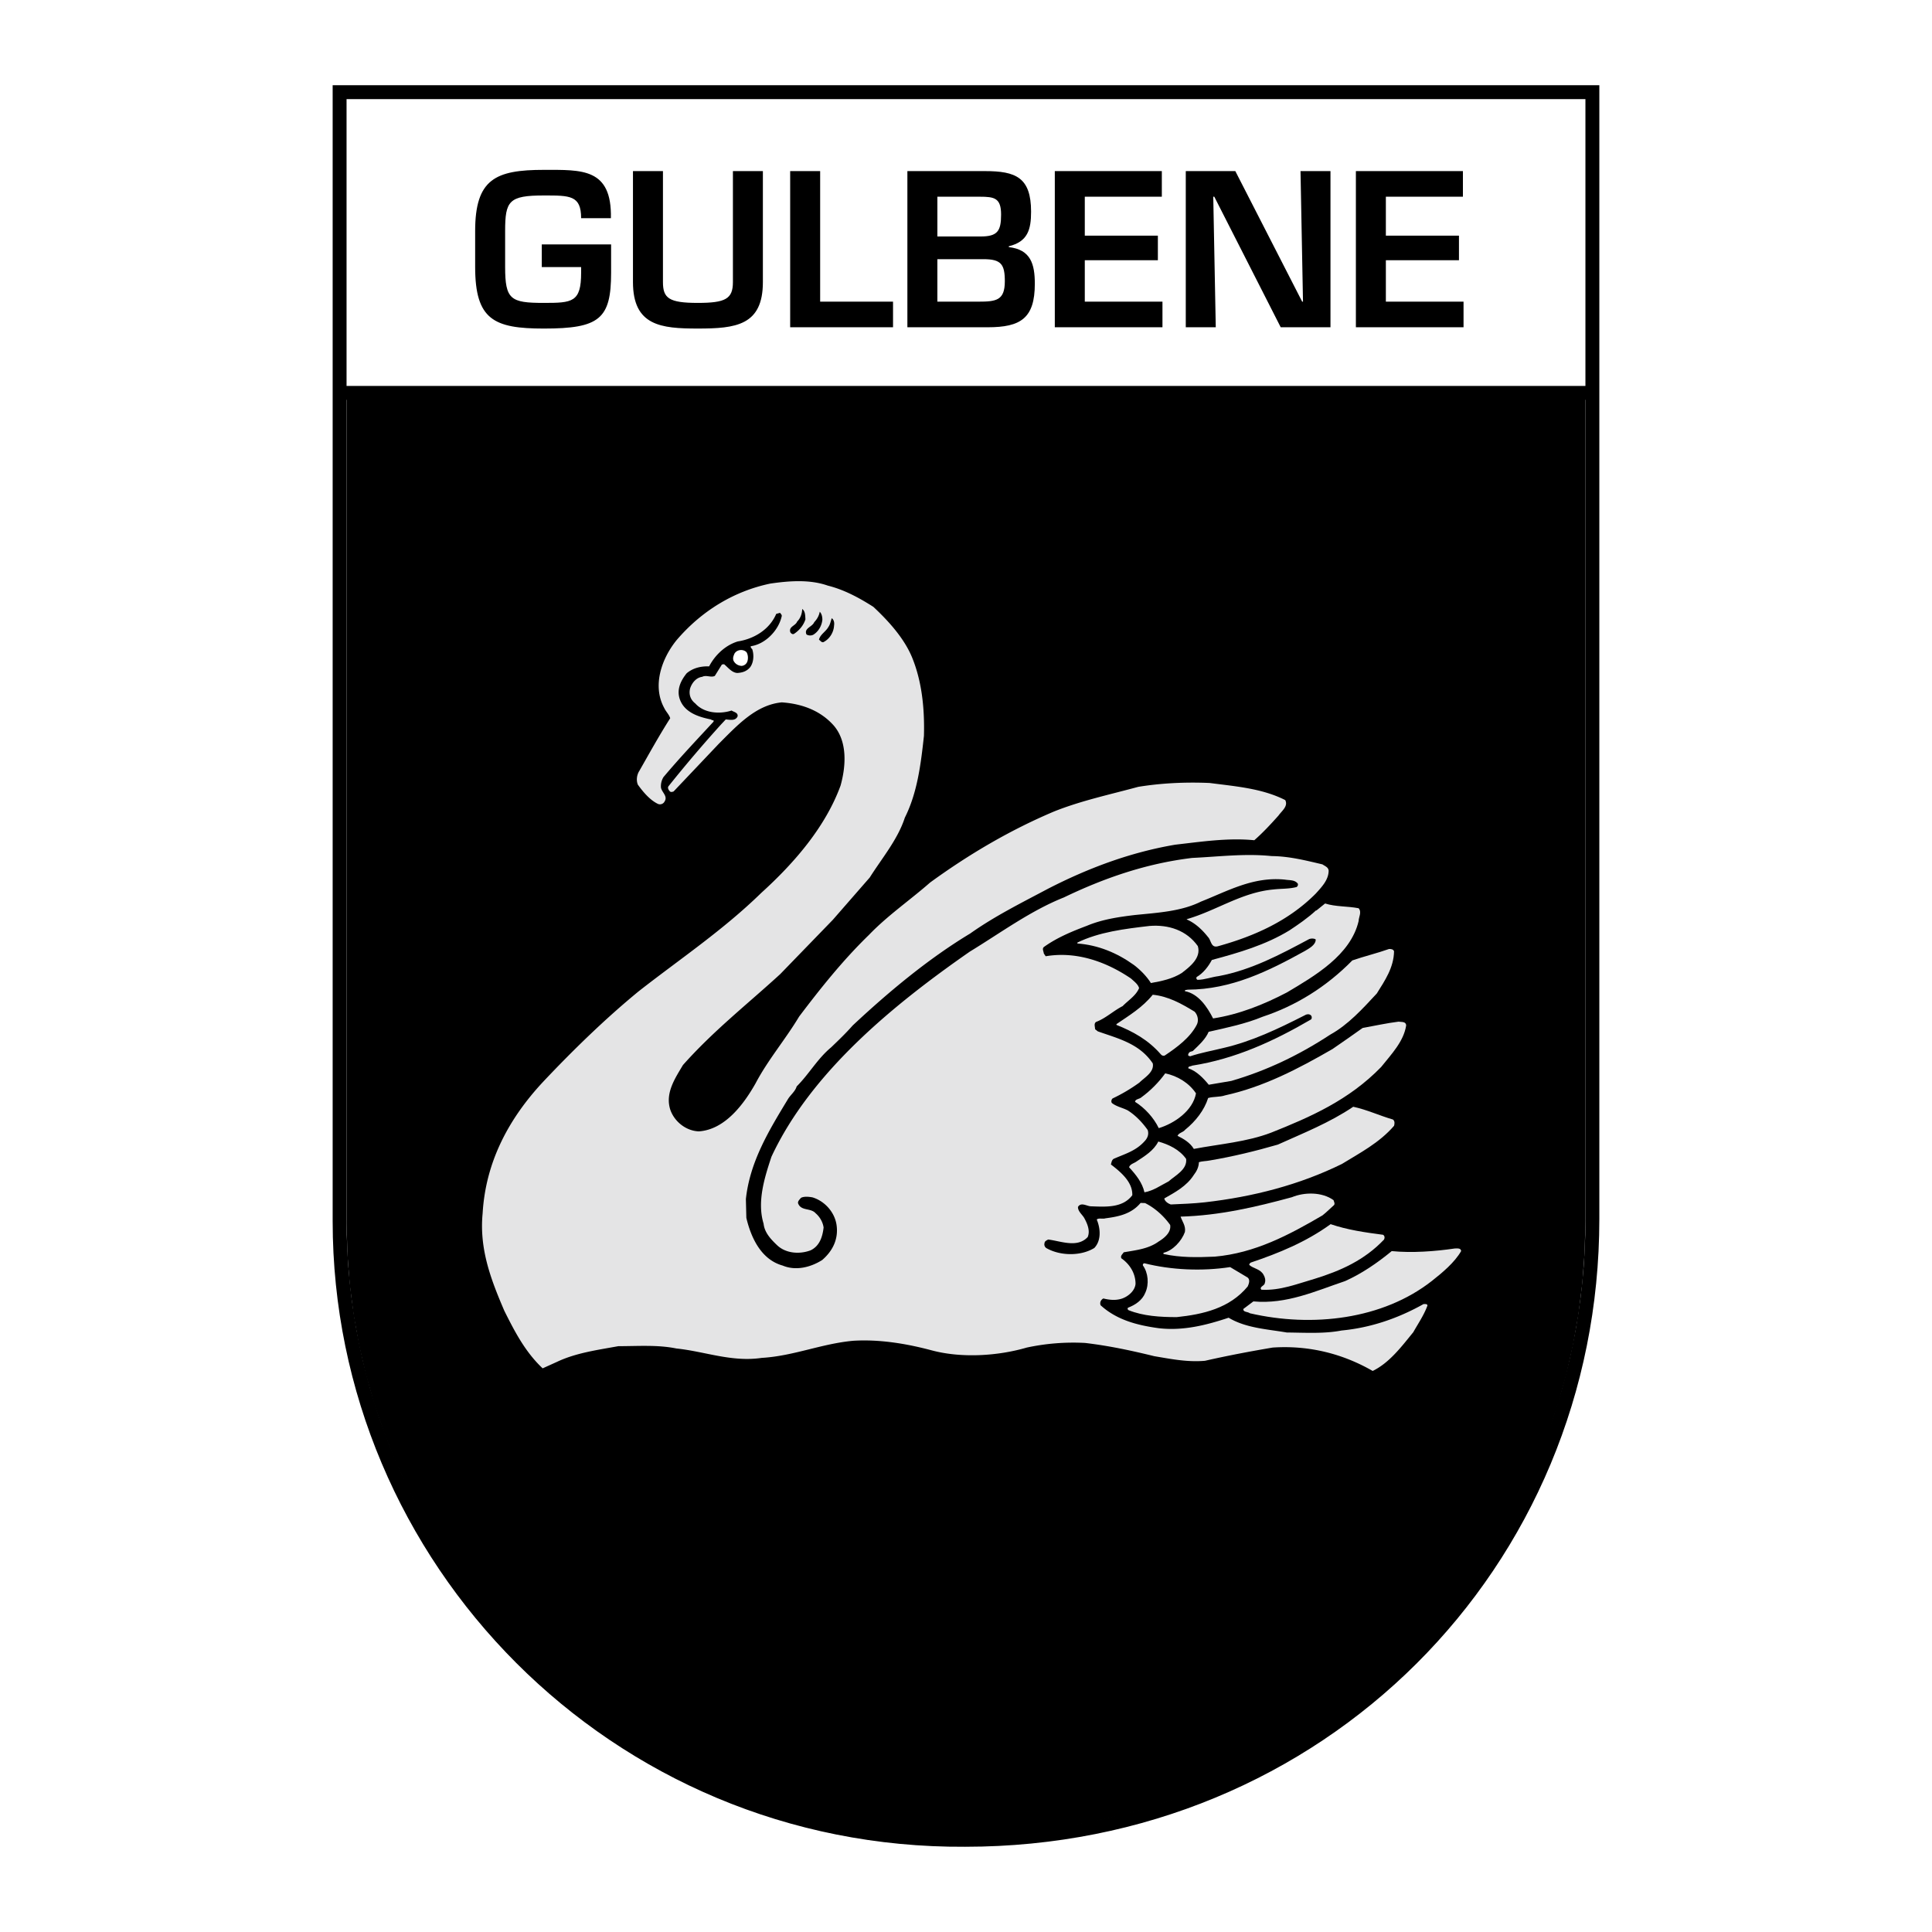 <svg xmlns="http://www.w3.org/2000/svg" width="2500" height="2500" viewBox="0 0 192.756 192.756"><g fill-rule="evenodd" clip-rule="evenodd"><path fill="#fff" d="M0 0h192.756v192.756H0V0z"/><path d="M158.18 39.852v81.888l-.08 3.186-.233 3.125-.383 3.078-.531 3.025-.676 2.971-.814 2.912-.951 2.85-1.086 2.785-1.215 2.713-1.342 2.642-1.467 2.565-1.584 2.482-1.699 2.399-1.814 2.31-1.924 2.221-2.029 2.121-2.129 2.023-2.231 1.92-2.326 1.815-2.418 1.701-2.506 1.588-2.592 1.469-2.671 1.347-2.752 1.223-2.827 1.092-2.898.959-2.967.822-3.031.68-3.094.537-3.15.388-3.207.235-3.261.08-3.223-.063-3.171-.22-3.118-.381-3.065-.529-3.006-.682-2.945-.822-2.88-.963-2.811-1.1-2.74-1.23-2.663-1.358-2.585-1.482-2.501-1.6-2.415-1.717-2.325-1.826-2.23-1.931-2.134-2.036-2.032-2.134-1.927-2.229-1.819-2.318-1.707-2.403-1.591-2.486-1.472-2.562-1.349-2.635-1.222-2.705-1.091-2.77-.958-2.83-.821-2.887-.679-2.937-.535-2.986-.386-3.032-.235-3.072-.079-3.125V39.852H158.18z"/><path d="M159.566 8.504v113.115c0 34.758-27.533 62.633-63.272 62.633-35.316.223-63.105-28.34-63.105-62.42V8.504h126.377zm-1.388 31.386v81.729c0 34.293-27.691 61.285-61.193 61.232h-1.387c-33.022 0-61.021-26.939-61.022-61.232V39.89h123.602z"/><path fill="#fff" d="M34.576 38.503h123.602V9.889l-123.602.003v28.611z"/><path d="M54.053 24.383v2.265h3.926v.561c0 2.95-.873 3.012-3.718 3.012-3.324 0-3.864-.333-3.864-3.594v-3.573c0-3.012.374-3.552 3.864-3.552 2.597 0 3.718-.021 3.718 2.264h2.971c.104-5.006-2.887-4.819-6.689-4.819-4.82 0-6.855.914-6.855 6.107v3.573c0 5.276 1.87 6.153 6.855 6.153 5.546 0 6.709-.959 6.709-5.571v-2.826h-6.917zM73.123 17.071v11.072c0 1.683-.748 2.078-3.511 2.078-2.887 0-3.469-.478-3.469-2.078V17.071h-2.992v11.072c0 4.362 2.805 4.636 6.46 4.636 3.781 0 6.502-.294 6.502-4.636V17.071h-2.99zM81.827 17.071h-2.992v15.58h10.263v-2.555h-7.271V17.071zM93.522 25.858h4.591c1.766 0 2.139.499 2.139 2.202 0 1.911-.852 2.036-2.637 2.036h-4.093v-4.238zm5.027 6.793c3.283 0 4.695-.894 4.695-4.342 0-1.974-.416-3.407-2.596-3.656v-.083c1.889-.457 2.223-1.662 2.223-3.448 0-3.428-1.537-4.051-4.592-4.051H90.53v15.58h8.019zm-5.027-13.025h4.218c1.475 0 2.139.125 2.139 1.787s-.373 2.181-2.057 2.181h-4.3v-3.968zM108.23 19.626h7.686v-2.555h-10.678v15.58h10.741v-2.555h-7.749v-4.134h7.291V23.51h-7.291v-3.884zM130 30.096h-.082l-6.67-13.025h-4.943v15.58h2.992l-.25-13.025h.103l6.627 13.025h4.965v-15.58h-2.99L130 30.096zM138.268 19.626h7.687v-2.555h-10.678v15.58h10.741v-2.555h-7.75v-4.134h7.293V23.51h-7.293v-3.884z"/><path d="M87.13 60.541c1.566 1.459 3.132 3.209 3.9 5.128.951 2.364 1.228 5.051 1.151 7.753-.307 2.825-.66 5.681-1.904 8.152-.707 2.18-2.257 4.007-3.5 5.972l-3.685 4.223-5.25 5.419c-3.301 3.023-6.664 5.65-9.704 9.072-.783 1.32-1.78 2.779-1.274 4.422.399 1.213 1.581 2.15 2.855 2.195 2.61-.168 4.498-2.717 5.681-4.82 1.212-2.303 2.979-4.375 4.329-6.633 2.104-2.779 4.345-5.603 6.97-8.151 1.858-1.935 4.084-3.455 6.095-5.22 3.9-2.84 8.014-5.25 12.375-7.093 2.686-1.074 5.572-1.688 8.396-2.457 2.273-.368 4.652-.491 7.125-.384 2.594.338 5.234.538 7.537 1.705.322.614-.354 1.09-.676 1.55-.768.86-1.551 1.705-2.41 2.457-2.625-.261-5.326.153-7.891.445-4.514.768-8.705 2.349-12.682 4.391-2.625 1.397-5.297 2.717-7.768 4.468-4.13 2.487-8.106 5.788-11.729 9.18-.706.799-1.397 1.459-2.149 2.18-1.382 1.152-2.18 2.641-3.439 3.9-.138.49-.629.859-.875 1.275-1.889 3.115-3.792 6.232-4.191 9.963l.046 1.873c.46 1.949 1.458 4.16 3.624 4.76 1.32.553 2.809.168 3.945-.555 1.013-.873 1.612-2.025 1.443-3.408-.153-1.303-1.151-2.455-2.41-2.84-.338-.061-.829-.123-1.151.047-.153.184-.384.383-.261.613.322.707 1.243.385 1.719.922.415.354.722.875.799 1.428-.107.906-.384 1.828-1.29 2.271-1.09.414-2.456.324-3.331-.49-.645-.613-1.274-1.275-1.366-2.166-.676-2.195.107-4.635.783-6.678 3.945-8.459 12.22-15.199 19.789-20.464 3.102-1.889 6.064-4.084 9.381-5.404 4.023-1.935 8.215-3.393 12.805-3.945 2.625-.123 5.266-.46 7.922-.185 1.779.016 3.438.445 5.08.829.23.169.6.276.615.645-.016.906-.676 1.596-1.289 2.272-2.734 2.748-6.172 4.253-9.703 5.235-.768.245-.707-.568-1.045-.906-.582-.737-1.289-1.397-2.119-1.75v-.03c2.949-.845 5.467-2.672 8.645-2.963.768-.092 1.566-.046 2.318-.246.092-.077.152-.169.123-.322-.293-.415-.846-.338-1.291-.415-3.178-.323-5.727 1.151-8.381 2.195-1.98.983-4.314 1.105-6.588 1.336-1.672.199-3.285.445-4.789 1.075-1.459.552-2.932 1.151-4.252 2.088-.262.169-.062.46-.047.675l.186.277c3.07-.522 6.062.553 8.52 2.227.291.275.691.553.799.951-.307.752-1.074 1.213-1.643 1.797-.906.461-1.705 1.229-2.656 1.58-.23.186-.092.461-.092.723l.275.215c1.98.707 4.145 1.197 5.48 3.193.17.875-.828 1.412-1.336 1.92a17.05 17.05 0 0 1-2.67 1.58c-.123.107-.17.338-.062.461.477.369 1.061.461 1.582.736.783.492 1.475 1.229 1.98 1.949.152.461-.047.861-.338 1.152-.875.967-2.012 1.258-3.07 1.734-.199.154-.199.369-.262.553.982.754 2.18 1.75 2.135 3.07-.982 1.307-2.703 1.152-4.146 1.105-.398-.016-.967-.445-1.273.062-.016.43.414.752.615 1.09.307.553.629 1.289.352 1.918-1.043 1.121-2.717.385-3.945.246-.137.076-.354.17-.354.338a.446.446 0 0 0 .246.553c1.336.736 3.363.783 4.713-.047.707-.736.629-1.934.246-2.838.17-.186.6-.031.875-.125 1.305-.168 2.58-.43 3.5-1.535l.445.016c.969.477 1.873 1.289 2.504 2.182.123.752-.6 1.318-1.152 1.656-1.014.738-2.256.859-3.484 1.074-.107.186-.354.34-.23.6.875.613 1.412 1.535 1.412 2.549-.062.691-.721 1.242-1.32 1.457-.631.217-1.26.154-1.889 0-.246.125-.383.4-.277.676 1.613 1.475 3.67 1.998 5.789 2.289 2.471.291 4.82-.324 6.984-1.045 1.705 1.029 3.809 1.137 5.805 1.475 1.857.016 3.715.139 5.465-.199 2.934-.277 5.666-1.229 8.184-2.641.123.016.367-.047.383.152-.338.938-.92 1.781-1.412 2.656-1.166 1.428-2.379 3.055-4.053 3.869-2.932-1.689-6.311-2.58-9.979-2.334-2.273.385-4.529.814-6.756 1.32-1.75.154-3.408-.184-5.051-.459-2.258-.555-4.545-1.045-6.908-1.322a22.071 22.071 0 0 0-5.818.461c-2.887.844-6.511 1.074-9.489.277-2.472-.66-5.189-1.121-7.845-.953-3.163.293-5.941 1.52-9.104 1.705-3.009.445-5.681-.645-8.521-.938-1.873-.383-3.854-.23-5.788-.23-2.119.385-4.253.676-6.125 1.566l-1.428.645c-1.75-1.643-2.81-3.715-3.823-5.74-1.274-2.98-2.518-6.096-2.165-9.719.292-5.066 2.549-9.396 6.034-13.127 2.979-3.162 6.249-6.34 9.549-9.043 4.099-3.208 8.398-6.079 12.221-9.81 3.393-3.07 6.433-6.663 7.907-10.7.537-1.919.706-4.36-.661-5.972-1.336-1.52-3.193-2.195-5.204-2.333-2.58.246-4.437 2.288-6.295 4.145l-4.498 4.744c-.139.046-.307.107-.415-.062-.108-.123-.199-.323-.092-.46a131.527 131.527 0 0 1 5.25-6.172l.46-.491c.431.03.967.169 1.183-.307.061-.384-.384-.43-.599-.583-1.183.384-2.749.276-3.624-.706-.46-.353-.66-.875-.522-1.474.169-.553.599-1.105 1.213-1.182.415-.215.875.107 1.259-.092l.707-1.136.215-.031c.384.307.768.845 1.32.875.491-.03.937-.153 1.29-.583.337-.461.399-1.198.199-1.796-.076-.062-.184-.184-.138-.292 1.428-.199 2.748-1.55 3.07-2.947.062-.169-.062-.246-.154-.384l-.383.108c-.676 1.582-2.242 2.502-3.838 2.748-1.213.369-2.257 1.335-2.856 2.487-.829-.03-1.627.169-2.241.691-.568.706-.999 1.566-.707 2.518.445 1.397 1.919 1.842 3.132 2.088.092.077.169.077.261.092v.123c-1.704 1.843-3.393 3.623-5.004 5.542a1.73 1.73 0 0 0-.246 1.044c.092.477.691.845.368 1.367a.516.516 0 0 1-.66.261c-.813-.384-1.489-1.198-2.011-1.919-.184-.43-.107-.983.138-1.367.998-1.75 1.98-3.531 3.086-5.266-.107-.368-.43-.66-.599-1.028-1.213-2.226-.246-4.944 1.243-6.771 2.518-2.948 5.757-4.882 9.335-5.634 1.903-.277 3.945-.43 5.741.2 1.643.411 3.116 1.21 4.544 2.116z" fill="#e4e4e5"/><path d="M80.359 61.785c-.184.599-.614 1.105-1.121 1.443-.168.107-.307-.031-.384-.138-.199-.583.522-.645.676-1.075.337-.337.491-.783.507-1.259.322.245.292.66.322 1.029zM82.048 61.831c-.062.614-.399 1.197-.921 1.504a.718.718 0 0 1-.661-.031c-.292-.629.583-.752.768-1.228.276-.292.476-.629.552-1.044.201.2.262.522.262.799zM83.215 62.399c-.031.69-.445 1.366-1.075 1.673-.199.031-.276-.153-.43-.245.108-.522.676-.799.937-1.274.185-.261.23-.583.338-.875.215.153.276.444.23.721z"/><path d="M74.479 65.07c.169.261.184.706.062.982a.652.652 0 0 1-.568.384c-.354-.031-.645-.215-.798-.538-.077-.261 0-.43.091-.66.231-.445.891-.506 1.213-.168z" fill="#fff"/><path d="M135.551 90.617c.34.383 0 .89 0 1.274-.797 3.408-4.389 5.48-7.152 7.123-2.318 1.213-4.775 2.195-7.369 2.596-.584-1.152-1.475-2.473-2.811-2.719-.029-.168.17-.107.277-.152 4.359-.016 8.074-1.857 11.682-3.854.432-.261 1.092-.599 1.092-1.151-.186-.138-.477-.107-.646-.046-2.9 1.551-5.771 3.087-9.041 3.7-.723.092-1.414.369-2.088.369-.123-.016-.17-.17-.109-.277.662-.383 1.168-1.043 1.521-1.704 2.686-.722 5.342-1.489 7.736-2.948.906-.599 1.857-1.259 2.656-1.996l.031.015.875-.706c1.043.337 2.256.26 3.346.476zM119.508 94.393c.354 1.167-.783 2.057-1.611 2.687-.922.582-1.98.799-3.07.998-.414-.66-1.043-1.305-1.689-1.797-1.688-1.213-3.576-1.996-5.648-2.149v-.092c2.18-1.059 4.697-1.366 7.199-1.658 1.887-.153 3.7.43 4.819 2.011zM139.084 94.915c-.031 1.628-.906 2.901-1.721 4.206-1.412 1.521-2.855 3.117-4.637 4.1-3.086 2.027-6.34 3.594-9.871 4.621l-2.256.383c-.539-.658-1.215-1.365-2.043-1.641-.031-.23.246-.17.385-.264 4.299-.674 8.137-2.439 11.852-4.605.107-.076.107-.291.016-.398-.186-.199-.492-.123-.676 0-2.594 1.32-5.221 2.58-8.076 3.24-1.121.275-2.24.475-3.316.83l-.184-.062c-.047-.107.016-.293.184-.383l.262-.078c.615-.598 1.273-1.182 1.582-1.92 1.826-.414 3.684-.797 5.389-1.504 3.301-1.09 6.34-2.963 8.949-5.619 1.197-.415 2.441-.707 3.654-1.137.183-.015.444.016.507.231zM119.186 100.934c.322.336.432.891.217 1.305-.662 1.289-1.982 2.256-3.148 3.039-.139.109-.338.047-.43-.076-1.26-1.459-2.811-2.303-4.438-2.947v-.078c1.26-.859 2.58-1.643 3.623-2.932 1.566.153 2.886.905 4.176 1.689zM140.295 102.301c-.244 1.596-1.457 2.855-2.502 4.158-3.209 3.303-7.062 4.99-10.961 6.541-2.441.936-5.143 1.137-7.723 1.627-.385-.645-1.045-1.014-1.627-1.305.139-.322.537-.322.768-.613 1.043-.844 1.904-1.949 2.287-3.162.537-.154 1.152-.078 1.689-.262 3.854-.846 7.307-2.656 10.715-4.621 1.014-.707 2.012-1.381 3.01-2.104 1.197-.215 2.363-.477 3.578-.629.307.046.737-.031.766.37zM119.324 109.086c-.307 1.719-2.135 2.994-3.715 3.469-.492-1.029-1.383-2.012-2.365-2.625.016-.293.445-.26.646-.461.889-.645 1.75-1.52 2.363-2.379 1.198.246 2.366.937 3.071 1.996zM138.975 111.695c.201.154.17.43.109.629-1.475 1.705-3.408 2.703-5.205 3.807-4.223 2.074-8.828 3.271-13.68 3.824-1.105.123-2.303.168-3.393.215-.275-.092-.6-.322-.645-.6 1.043-.598 2.227-1.213 2.947-2.348.275-.354.492-.768.508-1.273.336-.109.721-.094 1.09-.17 2.287-.385 4.559-.938 6.785-1.582 2.549-1.15 5.158-2.18 7.521-3.775 1.369.291 2.629.889 3.963 1.273zM118.342 115.625c.123 1.061-1.074 1.643-1.75 2.242-.783.398-1.52.938-2.41 1.09-.215-.967-.844-1.75-1.535-2.502.107-.338.537-.4.783-.6.768-.506 1.688-1.059 2.133-1.965 1.044.292 2.119.799 2.779 1.735zM133.049 119.74c.031.152.154.291.062.475-.354.309-.768.738-1.168 1.045-3.33 1.949-6.738 3.762-10.746 4.115-1.766.076-3.408.107-5.098-.262-.045-.016-.014-.092-.014-.123.936-.215 1.811-1.182 2.133-2.072.107-.615-.275-1.061-.43-1.535 3.885-.107 7.539-.967 11.1-1.936 1.26-.521 3.01-.537 4.161.293zM137.994 123.195c.152.105.184.291.092.475-1.98 2.088-4.391 3.133-6.91 3.914-1.719.492-3.438 1.199-5.326 1.092-.262-.293.322-.385.338-.66.107-.277.016-.6-.123-.83-.322-.584-.967-.598-1.412-.967-.047-.123.061-.184.123-.246 2.824-.951 5.525-2.057 7.982-3.838 1.658.568 3.455.83 5.236 1.06z" fill="#e4e4e5"/><path d="M145.777 124.822c-.66 1.15-1.889 2.164-2.918 2.977-4.896 3.84-11.912 4.668-18.162 3.225-.199-.168-.691-.092-.645-.43l.998-.752c3.316.307 6.232-1.045 9.15-2.027 1.643-.736 3.178-1.779 4.652-2.992 2.025.199 4.328.029 6.295-.262.23 0 .615-.063.63.261zM122.732 126.418l1.75 1.045c.277.23.107.658 0 .889-1.811 2.182-4.451 2.779-7.078 3.057-1.672 0-3.346-.107-4.805-.691-.107-.061-.123-.168-.061-.246.721-.275 1.428-.736 1.734-1.504.383-.846.291-1.98-.246-2.717-.029-.107.047-.215.154-.215 2.672.675 5.744.812 8.552.382z" fill="#e4e4e5"/></g></svg>